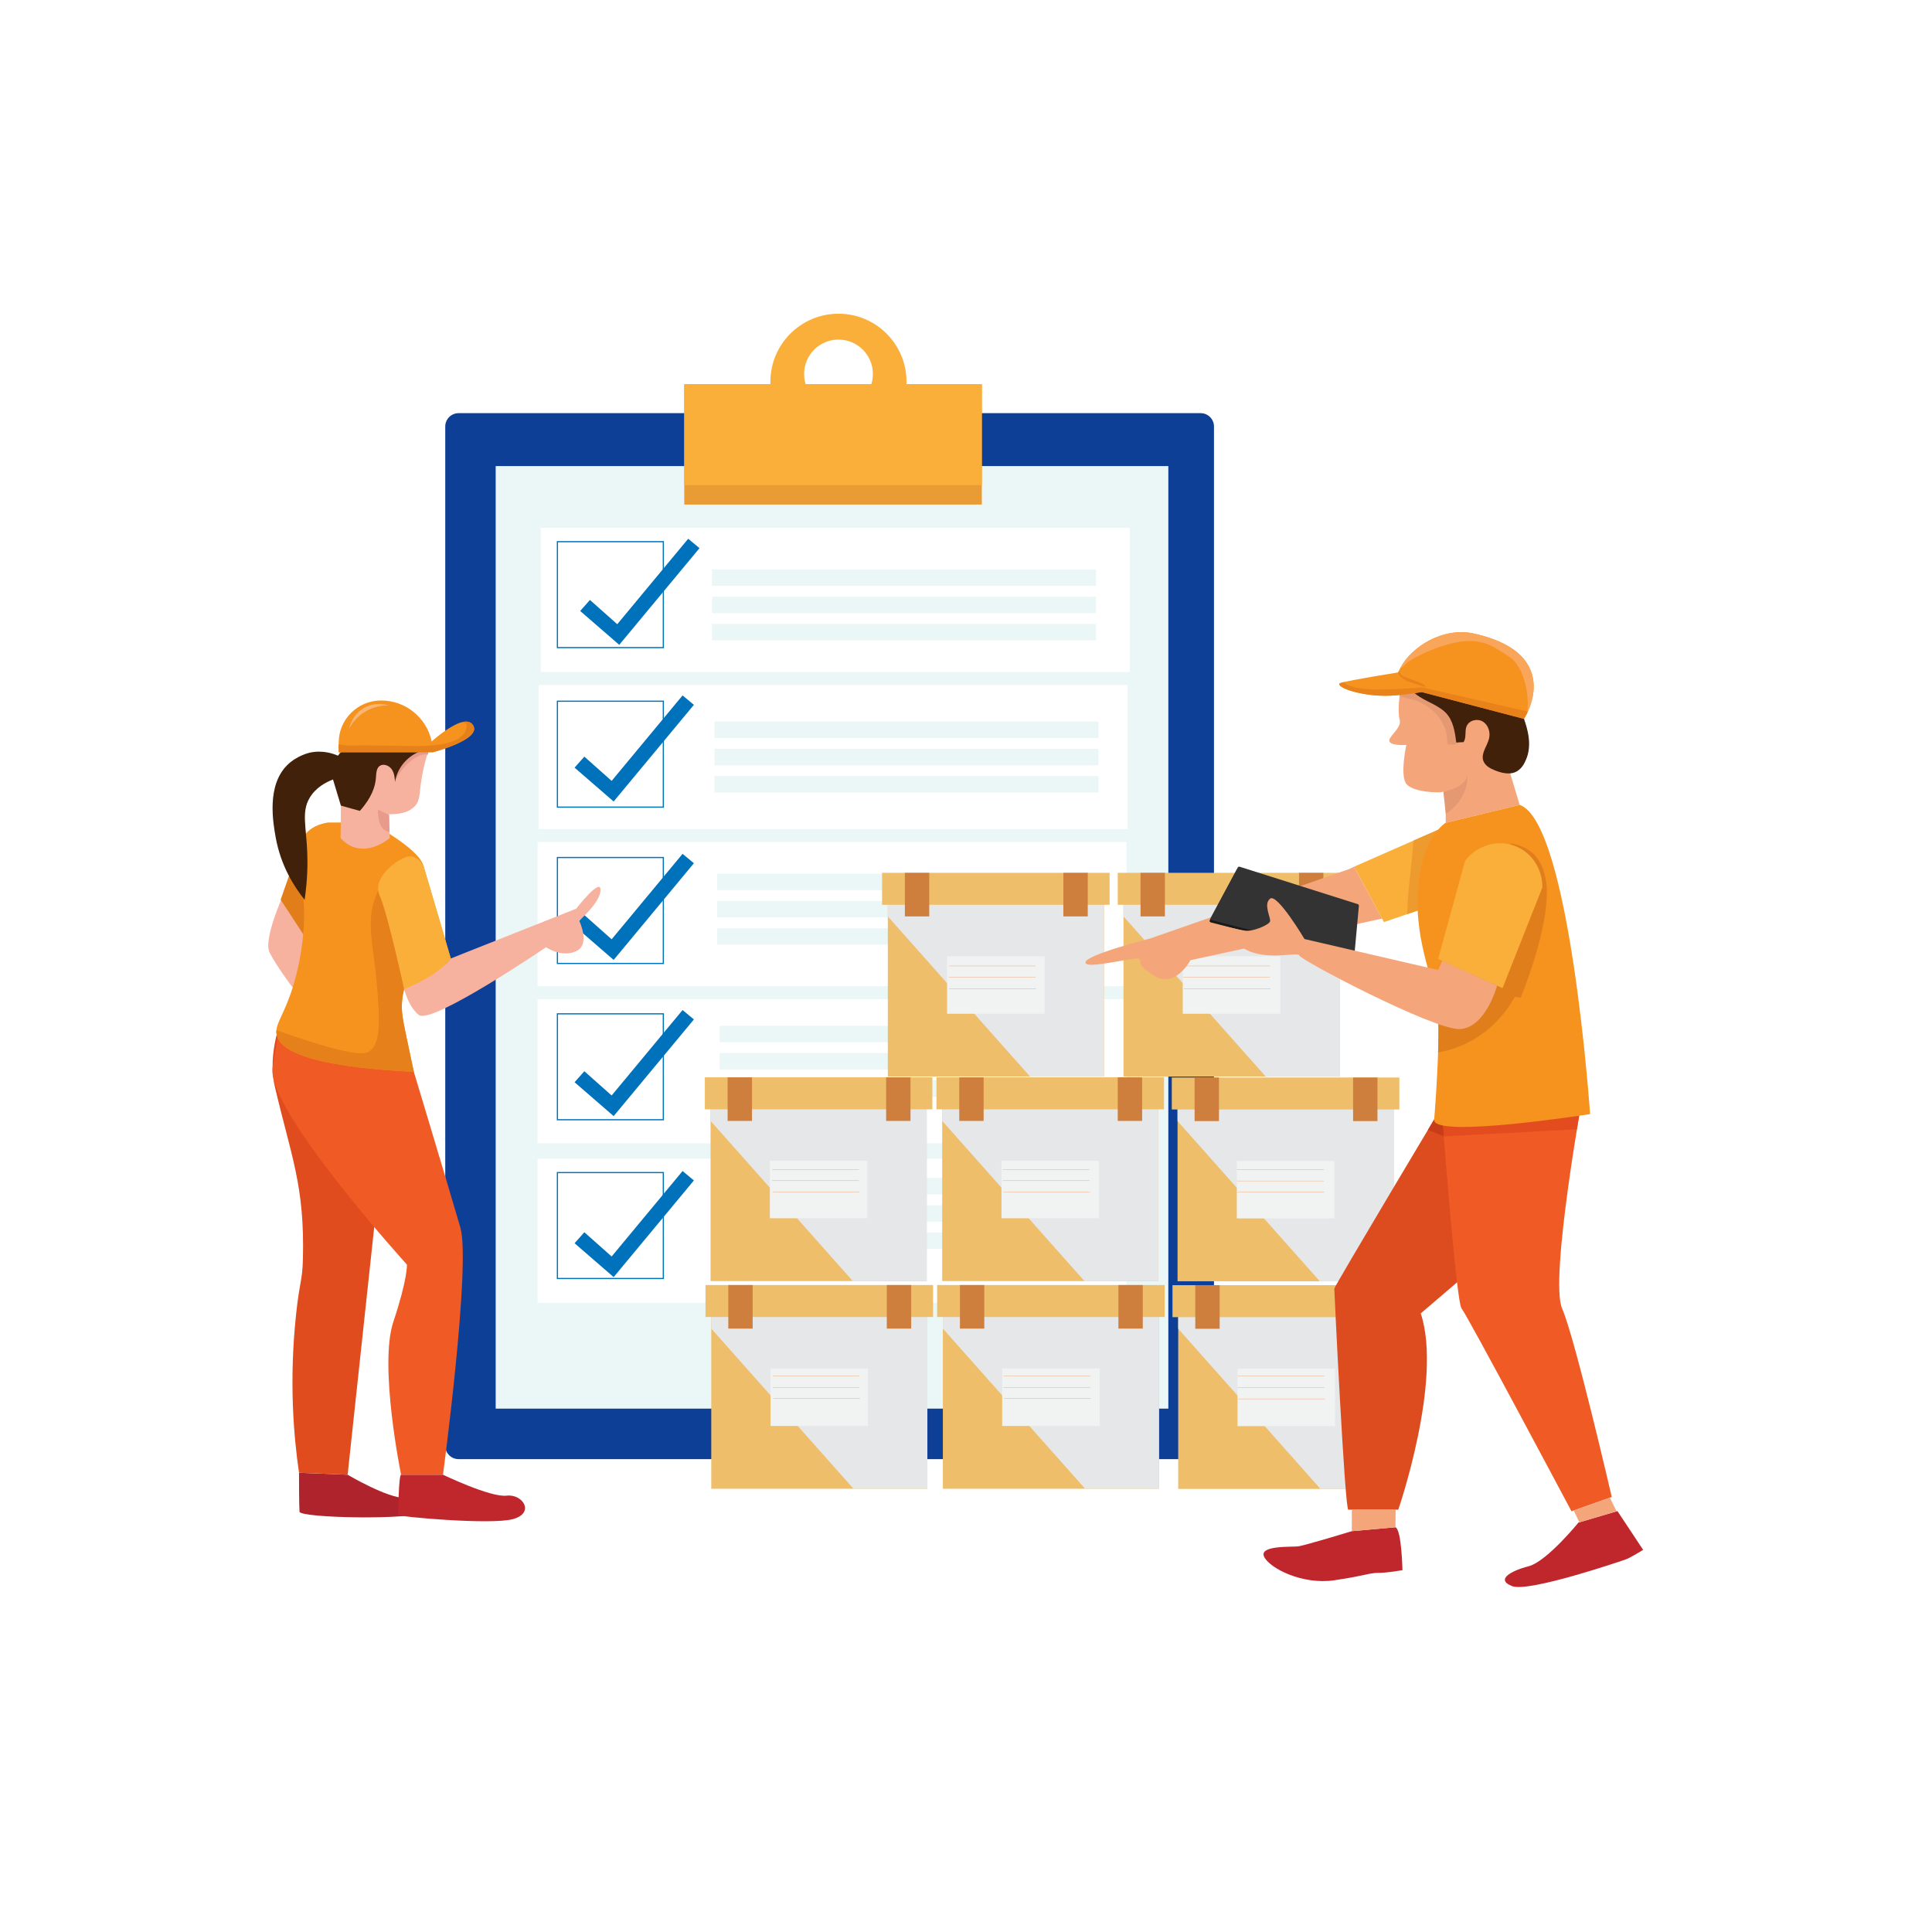 <svg xmlns="http://www.w3.org/2000/svg" xmlns:xlink="http://www.w3.org/1999/xlink" width="500" viewBox="0 0 375 375" height="500" preserveAspectRatio="xMidYMid meet"><defs><clipPath id="aad37037fc"><path d="M 149 60.879 L 176 60.879 L 176 88 L 149 88 Z M 149 60.879 " clip-rule="nonzero"></path></clipPath><clipPath id="44338acb11"><path d="M 292 293 L 318.93 293 L 318.93 309 L 292 309 Z M 292 293 " clip-rule="nonzero"></path></clipPath></defs><rect x="-37.5" width="450" fill="#ffffff" y="-37.5" height="450" fill-opacity="1"></rect><rect x="-37.5" width="450" fill="#ffffff" y="-37.5" height="450" fill-opacity="1"></rect><path fill="#0e3f96" d="M 233.051 283.215 L 89.004 283.215 C 87.574 283.215 86.422 282.059 86.422 280.633 L 86.422 82.781 C 86.422 81.355 87.574 80.195 89.004 80.195 L 233.051 80.195 C 234.477 80.195 235.633 81.355 235.633 82.781 L 235.633 280.633 C 235.633 282.059 234.477 283.215 233.051 283.215 Z M 233.051 283.215 " fill-opacity="1" fill-rule="nonzero"></path><path fill="#ebf7f6" d="M 96.211 90.465 L 226.773 90.465 L 226.773 273.414 L 96.211 273.414 Z M 96.211 90.465 " fill-opacity="1" fill-rule="nonzero"></path><path fill="#ea9c34" d="M 132.816 74.598 L 190.574 74.598 L 190.574 97.934 L 132.816 97.934 Z M 132.816 74.598 " fill-opacity="1" fill-rule="nonzero"></path><path fill="#faaf3b" d="M 132.816 74.598 L 190.574 74.598 L 190.574 94.152 L 132.816 94.152 Z M 132.816 74.598 " fill-opacity="1" fill-rule="nonzero"></path><g clip-path="url(#aad37037fc)"><path fill="#faaf3b" d="M 162.746 60.891 C 155.449 60.891 149.531 66.809 149.531 74.113 C 149.531 81.418 155.449 87.34 162.746 87.34 C 170.043 87.34 175.957 81.418 175.957 74.113 C 175.957 66.809 170.043 60.891 162.746 60.891 Z M 162.754 79.273 C 159.066 79.273 156.078 76.281 156.078 72.594 C 156.078 68.906 159.066 65.914 162.754 65.914 C 166.438 65.914 169.426 68.906 169.426 72.594 C 169.426 76.281 166.438 79.273 162.754 79.273 Z M 162.754 79.273 " fill-opacity="1" fill-rule="nonzero"></path></g><path fill="#ffffff" d="M 104.965 102.461 L 219.281 102.461 L 219.281 130.434 L 104.965 130.434 Z M 104.965 102.461 " fill-opacity="1" fill-rule="nonzero"></path><path fill="#ffffff" d="M 104.539 132.953 L 218.855 132.953 L 218.855 160.93 L 104.539 160.93 Z M 104.539 132.953 " fill-opacity="1" fill-rule="nonzero"></path><path fill="#ffffff" d="M 104.336 163.449 L 218.652 163.449 L 218.652 191.422 L 104.336 191.422 Z M 104.336 163.449 " fill-opacity="1" fill-rule="nonzero"></path><path fill="#ffffff" d="M 104.336 193.945 L 218.652 193.945 L 218.652 221.918 L 104.336 221.918 Z M 104.336 193.945 " fill-opacity="1" fill-rule="nonzero"></path><path fill="#ffffff" d="M 104.336 224.914 L 218.652 224.914 L 218.652 252.887 L 104.336 252.887 Z M 104.336 224.914 " fill-opacity="1" fill-rule="nonzero"></path><path stroke-linecap="butt" transform="matrix(0.057, 0, 0, 0.057, 37.537, 37.701)" fill="none" stroke-linejoin="miter" d="M 1239.583 1183.124 L 1600.244 1183.124 L 1600.244 1543.801 L 1239.583 1543.801 Z M 1239.583 1183.124 " stroke="#0071bb" stroke-width="4" stroke-opacity="1" stroke-miterlimit="10"></path><path stroke-linecap="butt" transform="matrix(0.057, 0, 0, 0.057, 37.537, 37.701)" fill="none" stroke-linejoin="miter" d="M 1239.583 1726.39 L 1600.244 1726.39 L 1600.244 2087.068 L 1239.583 2087.068 Z M 1239.583 1726.39 " stroke="#0071bb" stroke-width="4" stroke-opacity="1" stroke-miterlimit="10"></path><path stroke-linecap="butt" transform="matrix(0.057, 0, 0, 0.057, 37.537, 37.701)" fill="none" stroke-linejoin="miter" d="M 1239.583 2258.612 L 1600.244 2258.612 L 1600.244 2619.358 L 1239.583 2619.358 Z M 1239.583 2258.612 " stroke="#0071bb" stroke-width="4" stroke-opacity="1" stroke-miterlimit="10"></path><path stroke-linecap="butt" transform="matrix(0.057, 0, 0, 0.057, 37.537, 37.701)" fill="none" stroke-linejoin="miter" d="M 1239.583 2790.902 L 1600.244 2790.902 L 1600.244 3151.58 L 1239.583 3151.58 Z M 1239.583 2790.902 " stroke="#0071bb" stroke-width="4" stroke-opacity="1" stroke-miterlimit="10"></path><path stroke-linecap="butt" transform="matrix(0.057, 0, 0, 0.057, 37.537, 37.701)" fill="none" stroke-linejoin="miter" d="M 1239.583 3331.51 L 1600.244 3331.51 L 1600.244 3692.188 L 1239.583 3692.188 Z M 1239.583 3331.51 " stroke="#0071bb" stroke-width="4" stroke-opacity="1" stroke-miterlimit="10"></path><path fill="#0071bb" d="M 135.773 106.395 L 133.578 104.57 L 119.809 121.16 L 114.508 116.449 L 112.613 118.59 L 120.199 125.164 L 120.266 125.078 Z M 135.773 106.395 " fill-opacity="1" fill-rule="nonzero"></path><path fill="#0071bb" d="M 134.684 136.809 L 132.488 134.98 L 118.719 151.57 L 113.418 146.863 L 111.523 149 L 119.109 155.574 L 119.176 155.488 Z M 134.684 136.809 " fill-opacity="1" fill-rule="nonzero"></path><path fill="#0071bb" d="M 134.684 167.555 L 132.488 165.727 L 118.719 182.316 L 113.418 177.609 L 111.523 179.746 L 119.109 186.32 L 119.176 186.238 Z M 134.684 167.555 " fill-opacity="1" fill-rule="nonzero"></path><path fill="#0071bb" d="M 134.684 197.871 L 132.488 196.047 L 118.719 212.633 L 113.418 207.926 L 111.523 210.062 L 119.109 216.637 L 119.176 216.555 Z M 134.684 197.871 " fill-opacity="1" fill-rule="nonzero"></path><path fill="#0071bb" d="M 134.684 229.121 L 132.488 227.297 L 118.719 243.883 L 113.418 239.176 L 111.523 241.312 L 119.109 247.887 L 119.176 247.805 Z M 134.684 229.121 " fill-opacity="1" fill-rule="nonzero"></path><path fill="#ebf7f6" d="M 138.203 110.523 L 212.734 110.523 L 212.734 113.715 L 138.203 113.715 Z M 138.203 110.523 " fill-opacity="1" fill-rule="nonzero"></path><path fill="#ebf7f6" d="M 138.203 115.816 L 212.734 115.816 L 212.734 119.008 L 138.203 119.008 Z M 138.203 115.816 " fill-opacity="1" fill-rule="nonzero"></path><path fill="#ebf7f6" d="M 138.203 121.109 L 212.734 121.109 L 212.734 124.301 L 138.203 124.301 Z M 138.203 121.109 " fill-opacity="1" fill-rule="nonzero"></path><path fill="#ebf7f6" d="M 138.691 140.051 L 213.223 140.051 L 213.223 143.246 L 138.691 143.246 Z M 138.691 140.051 " fill-opacity="1" fill-rule="nonzero"></path><path fill="#ebf7f6" d="M 138.691 145.344 L 213.223 145.344 L 213.223 148.539 L 138.691 148.539 Z M 138.691 145.344 " fill-opacity="1" fill-rule="nonzero"></path><path fill="#ebf7f6" d="M 138.691 150.637 L 213.223 150.637 L 213.223 153.828 L 138.691 153.828 Z M 138.691 150.637 " fill-opacity="1" fill-rule="nonzero"></path><path fill="#ebf7f6" d="M 139.184 169.582 L 213.715 169.582 L 213.715 172.773 L 139.184 172.773 Z M 139.184 169.582 " fill-opacity="1" fill-rule="nonzero"></path><path fill="#ebf7f6" d="M 139.184 174.875 L 213.715 174.875 L 213.715 178.066 L 139.184 178.066 Z M 139.184 174.875 " fill-opacity="1" fill-rule="nonzero"></path><path fill="#ebf7f6" d="M 139.184 180.168 L 213.715 180.168 L 213.715 183.359 L 139.184 183.359 Z M 139.184 180.168 " fill-opacity="1" fill-rule="nonzero"></path><path fill="#ebf7f6" d="M 139.672 199.109 L 214.203 199.109 L 214.203 202.301 L 139.672 202.301 Z M 139.672 199.109 " fill-opacity="1" fill-rule="nonzero"></path><path fill="#ebf7f6" d="M 139.672 204.402 L 214.203 204.402 L 214.203 207.594 L 139.672 207.594 Z M 139.672 204.402 " fill-opacity="1" fill-rule="nonzero"></path><path fill="#ebf7f6" d="M 139.672 209.695 L 214.203 209.695 L 214.203 212.887 L 139.672 212.887 Z M 139.672 209.695 " fill-opacity="1" fill-rule="nonzero"></path><path fill="#ebf7f6" d="M 140.16 228.637 L 214.691 228.637 L 214.691 231.832 L 140.16 231.832 Z M 140.16 228.637 " fill-opacity="1" fill-rule="nonzero"></path><path fill="#ebf7f6" d="M 140.16 233.93 L 214.691 233.93 L 214.691 237.125 L 140.16 237.125 Z M 140.16 233.93 " fill-opacity="1" fill-rule="nonzero"></path><path fill="#ebf7f6" d="M 140.16 239.223 L 214.691 239.223 L 214.691 242.414 L 140.16 242.414 Z M 140.16 239.223 " fill-opacity="1" fill-rule="nonzero"></path><path fill="#eebe6a" d="M 182.879 214.02 L 224.828 214.02 L 224.828 248.656 L 182.879 248.656 Z M 182.879 214.02 " fill-opacity="1" fill-rule="nonzero"></path><path fill="#eebe6a" d="M 181.766 209.109 L 225.93 209.109 L 225.93 215.316 L 181.766 215.316 Z M 181.766 209.109 " fill-opacity="1" fill-rule="nonzero"></path><path fill="#e6e7e8" d="M 182.879 217.57 L 210.488 248.656 L 224.828 248.656 L 224.828 215.316 L 182.879 215.316 Z M 182.879 217.57 " fill-opacity="1" fill-rule="nonzero"></path><path fill="#cf7f3d" d="M 186.191 209.109 L 190.922 209.109 L 190.922 217.57 L 186.191 217.57 Z M 186.191 209.109 " fill-opacity="1" fill-rule="nonzero"></path><path fill="#cf7f3d" d="M 216.953 209.109 L 221.688 209.109 L 221.688 217.57 L 216.953 217.57 Z M 216.953 209.109 " fill-opacity="1" fill-rule="nonzero"></path><path fill="#f1f2f2" d="M 194.387 225.309 L 213.32 225.309 L 213.32 236.465 L 194.387 236.465 Z M 194.387 225.309 " fill-opacity="1" fill-rule="nonzero"></path><path stroke-linecap="butt" transform="matrix(0.057, 0, 0, 0.057, 37.537, 37.701)" fill="none" stroke-linejoin="miter" d="M 2756.131 3320.805 L 3051.689 3320.805 " stroke="#ed7425" stroke-width="0.75" stroke-opacity="1" stroke-miterlimit="10"></path><path stroke-linecap="butt" transform="matrix(0.057, 0, 0, 0.057, 37.537, 37.701)" fill="none" stroke-linejoin="miter" d="M 2756.131 3359.327 L 3051.689 3359.327 " stroke="#ed7425" stroke-width="0.75" stroke-opacity="1" stroke-miterlimit="10"></path><path stroke-linecap="butt" transform="matrix(0.057, 0, 0, 0.057, 37.537, 37.701)" fill="none" stroke-linejoin="miter" d="M 2757.769 3397.85 L 3053.327 3397.85 " stroke="#ed7425" stroke-width="0.75" stroke-opacity="1" stroke-miterlimit="10"></path><path fill="#eebe6a" d="M 137.922 214.02 L 179.871 214.02 L 179.871 248.656 L 137.922 248.656 Z M 137.922 214.02 " fill-opacity="1" fill-rule="nonzero"></path><path fill="#eebe6a" d="M 136.809 209.109 L 180.973 209.109 L 180.973 215.316 L 136.809 215.316 Z M 136.809 209.109 " fill-opacity="1" fill-rule="nonzero"></path><path fill="#e6e7e8" d="M 137.922 217.57 L 165.531 248.656 L 179.871 248.656 L 179.871 215.316 L 137.922 215.316 Z M 137.922 217.57 " fill-opacity="1" fill-rule="nonzero"></path><path fill="#cf7f3d" d="M 141.23 209.109 L 145.961 209.109 L 145.961 217.57 L 141.23 217.57 Z M 141.23 209.109 " fill-opacity="1" fill-rule="nonzero"></path><path fill="#cf7f3d" d="M 171.996 209.109 L 176.727 209.109 L 176.727 217.57 L 171.996 217.57 Z M 171.996 209.109 " fill-opacity="1" fill-rule="nonzero"></path><path fill="#f1f2f2" d="M 149.43 225.309 L 168.363 225.309 L 168.363 236.465 L 149.43 236.465 Z M 149.43 225.309 " fill-opacity="1" fill-rule="nonzero"></path><path stroke-linecap="butt" transform="matrix(0.057, 0, 0, 0.057, 37.537, 37.701)" fill="none" stroke-linejoin="miter" d="M 1970.663 3320.805 L 2266.22 3320.805 " stroke="#ed7425" stroke-width="0.75" stroke-opacity="1" stroke-miterlimit="10"></path><path stroke-linecap="butt" transform="matrix(0.057, 0, 0, 0.057, 37.537, 37.701)" fill="none" stroke-linejoin="miter" d="M 1970.663 3359.327 L 2266.22 3359.327 " stroke="#ed7425" stroke-width="0.75" stroke-opacity="1" stroke-miterlimit="10"></path><path stroke-linecap="butt" transform="matrix(0.057, 0, 0, 0.057, 37.537, 37.701)" fill="none" stroke-linejoin="miter" d="M 1972.369 3397.85 L 2267.926 3397.85 " stroke="#ed7425" stroke-width="0.75" stroke-opacity="1" stroke-miterlimit="10"></path><path fill="#eebe6a" d="M 228.562 214.051 L 270.508 214.051 L 270.508 248.691 L 228.562 248.691 Z M 228.562 214.051 " fill-opacity="1" fill-rule="nonzero"></path><path fill="#eebe6a" d="M 227.445 209.145 L 271.613 209.145 L 271.613 215.348 L 227.445 215.348 Z M 227.445 209.145 " fill-opacity="1" fill-rule="nonzero"></path><path fill="#e6e7e8" d="M 228.562 217.602 L 256.172 248.691 L 270.508 248.691 L 270.508 215.348 L 228.562 215.348 Z M 228.562 217.602 " fill-opacity="1" fill-rule="nonzero"></path><path fill="#cf7f3d" d="M 231.871 209.145 L 236.602 209.145 L 236.602 217.602 L 231.871 217.602 Z M 231.871 209.145 " fill-opacity="1" fill-rule="nonzero"></path><path fill="#cf7f3d" d="M 262.633 209.145 L 267.367 209.145 L 267.367 217.602 L 262.633 217.602 Z M 262.633 209.145 " fill-opacity="1" fill-rule="nonzero"></path><path fill="#f1f2f2" d="M 240.066 225.34 L 259.004 225.34 L 259.004 236.496 L 240.066 236.496 Z M 240.066 225.34 " fill-opacity="1" fill-rule="nonzero"></path><path stroke-linecap="butt" transform="matrix(0.057, 0, 0, 0.057, 37.537, 37.701)" fill="none" stroke-linejoin="miter" d="M 3554.157 3321.351 L 3849.714 3321.351 " stroke="#ed7425" stroke-width="0.75" stroke-opacity="1" stroke-miterlimit="10"></path><path stroke-linecap="butt" transform="matrix(0.057, 0, 0, 0.057, 37.537, 37.701)" fill="none" stroke-linejoin="miter" d="M 3554.157 3359.873 L 3849.714 3359.873 " stroke="#ed7425" stroke-width="0.75" stroke-opacity="1" stroke-miterlimit="10"></path><path stroke-linecap="butt" transform="matrix(0.057, 0, 0, 0.057, 37.537, 37.701)" fill="none" stroke-linejoin="miter" d="M 3555.863 3398.395 L 3851.42 3398.395 " stroke="#ed7425" stroke-width="0.75" stroke-opacity="1" stroke-miterlimit="10"></path><path fill="#eebe6a" d="M 183.012 254.332 L 224.961 254.332 L 224.961 288.969 L 183.012 288.969 Z M 183.012 254.332 " fill-opacity="1" fill-rule="nonzero"></path><path fill="#eebe6a" d="M 181.895 249.422 L 226.062 249.422 L 226.062 255.625 L 181.895 255.625 Z M 181.895 249.422 " fill-opacity="1" fill-rule="nonzero"></path><path fill="#e6e7e8" d="M 183.012 257.879 L 210.621 288.969 L 224.961 288.969 L 224.961 255.625 L 183.012 255.625 Z M 183.012 257.879 " fill-opacity="1" fill-rule="nonzero"></path><path fill="#cf7f3d" d="M 186.32 249.422 L 191.051 249.422 L 191.051 257.879 L 186.32 257.879 Z M 186.32 249.422 " fill-opacity="1" fill-rule="nonzero"></path><path fill="#cf7f3d" d="M 217.086 249.422 L 221.816 249.422 L 221.816 257.879 L 217.086 257.879 Z M 217.086 249.422 " fill-opacity="1" fill-rule="nonzero"></path><path fill="#f1f2f2" d="M 194.52 265.617 L 213.453 265.617 L 213.453 276.777 L 194.52 276.777 Z M 194.52 265.617 " fill-opacity="1" fill-rule="nonzero"></path><path stroke-linecap="butt" transform="matrix(0.057, 0, 0, 0.057, 37.537, 37.701)" fill="none" stroke-linejoin="miter" d="M 2758.383 4024.366 L 3053.941 4024.366 " stroke="#ed7425" stroke-width="0.75" stroke-opacity="1" stroke-miterlimit="10"></path><path stroke-linecap="butt" transform="matrix(0.057, 0, 0, 0.057, 37.537, 37.701)" fill="none" stroke-linejoin="miter" d="M 2758.383 4062.888 L 3053.941 4062.888 " stroke="#ed7425" stroke-width="0.75" stroke-opacity="1" stroke-miterlimit="10"></path><path stroke-linecap="butt" transform="matrix(0.057, 0, 0, 0.057, 37.537, 37.701)" fill="none" stroke-linejoin="miter" d="M 2760.089 4101.41 L 3055.647 4101.41 " stroke="#ed7425" stroke-width="0.75" stroke-opacity="1" stroke-miterlimit="10"></path><path fill="#eebe6a" d="M 138.055 254.332 L 180.004 254.332 L 180.004 288.969 L 138.055 288.969 Z M 138.055 254.332 " fill-opacity="1" fill-rule="nonzero"></path><path fill="#eebe6a" d="M 136.938 249.422 L 181.105 249.422 L 181.105 255.625 L 136.938 255.625 Z M 136.938 249.422 " fill-opacity="1" fill-rule="nonzero"></path><path fill="#e6e7e8" d="M 138.055 257.879 L 165.664 288.969 L 180 288.969 L 180 255.625 L 138.055 255.625 Z M 138.055 257.879 " fill-opacity="1" fill-rule="nonzero"></path><path fill="#cf7f3d" d="M 141.363 249.422 L 146.094 249.422 L 146.094 257.879 L 141.363 257.879 Z M 141.363 249.422 " fill-opacity="1" fill-rule="nonzero"></path><path fill="#cf7f3d" d="M 172.125 249.422 L 176.859 249.422 L 176.859 257.879 L 172.125 257.879 Z M 172.125 249.422 " fill-opacity="1" fill-rule="nonzero"></path><path fill="#f1f2f2" d="M 149.562 265.617 L 168.496 265.617 L 168.496 276.777 L 149.562 276.777 Z M 149.562 265.617 " fill-opacity="1" fill-rule="nonzero"></path><path stroke-linecap="butt" transform="matrix(0.057, 0, 0, 0.057, 37.537, 37.701)" fill="none" stroke-linejoin="miter" d="M 1972.983 4024.366 L 2268.54 4024.366 " stroke="#ed7425" stroke-width="0.75" stroke-opacity="1" stroke-miterlimit="10"></path><path stroke-linecap="butt" transform="matrix(0.057, 0, 0, 0.057, 37.537, 37.701)" fill="none" stroke-linejoin="miter" d="M 1972.983 4062.888 L 2268.54 4062.888 " stroke="#ed7425" stroke-width="0.75" stroke-opacity="1" stroke-miterlimit="10"></path><path stroke-linecap="butt" transform="matrix(0.057, 0, 0, 0.057, 37.537, 37.701)" fill="none" stroke-linejoin="miter" d="M 1974.689 4101.41 L 2270.246 4101.41 " stroke="#ed7425" stroke-width="0.75" stroke-opacity="1" stroke-miterlimit="10"></path><path fill="#eebe6a" d="M 228.691 254.363 L 270.641 254.363 L 270.641 289 L 228.691 289 Z M 228.691 254.363 " fill-opacity="1" fill-rule="nonzero"></path><path fill="#eebe6a" d="M 227.578 249.453 L 271.742 249.453 L 271.742 255.66 L 227.578 255.66 Z M 227.578 249.453 " fill-opacity="1" fill-rule="nonzero"></path><path fill="#e6e7e8" d="M 228.691 257.914 L 256.305 289 L 270.641 289 L 270.641 255.66 L 228.691 255.66 Z M 228.691 257.914 " fill-opacity="1" fill-rule="nonzero"></path><path fill="#cf7f3d" d="M 232.004 249.453 L 236.734 249.453 L 236.734 257.914 L 232.004 257.914 Z M 232.004 249.453 " fill-opacity="1" fill-rule="nonzero"></path><path fill="#cf7f3d" d="M 262.766 249.453 L 267.5 249.453 L 267.5 257.914 L 262.766 257.914 Z M 262.766 249.453 " fill-opacity="1" fill-rule="nonzero"></path><path fill="#f1f2f2" d="M 240.199 265.652 L 259.133 265.652 L 259.133 276.809 L 240.199 276.809 Z M 240.199 265.652 " fill-opacity="1" fill-rule="nonzero"></path><path stroke-linecap="butt" transform="matrix(0.057, 0, 0, 0.057, 37.537, 37.701)" fill="none" stroke-linejoin="miter" d="M 3556.477 4024.979 L 3852.034 4024.979 " stroke="#ed7425" stroke-width="0.75" stroke-opacity="1" stroke-miterlimit="10"></path><path stroke-linecap="butt" transform="matrix(0.057, 0, 0, 0.057, 37.537, 37.701)" fill="none" stroke-linejoin="miter" d="M 3556.477 4063.434 L 3852.034 4063.434 " stroke="#ed7425" stroke-width="0.75" stroke-opacity="1" stroke-miterlimit="10"></path><path stroke-linecap="butt" transform="matrix(0.057, 0, 0, 0.057, 37.537, 37.701)" fill="none" stroke-linejoin="miter" d="M 3558.115 4101.956 L 3853.672 4101.956 " stroke="#ed7425" stroke-width="0.75" stroke-opacity="1" stroke-miterlimit="10"></path><path fill="#eebe6a" d="M 172.324 174.324 L 214.273 174.324 L 214.273 208.961 L 172.324 208.961 Z M 172.324 174.324 " fill-opacity="1" fill-rule="nonzero"></path><path fill="#eebe6a" d="M 171.211 169.414 L 215.375 169.414 L 215.375 175.621 L 171.211 175.621 Z M 171.211 169.414 " fill-opacity="1" fill-rule="nonzero"></path><path fill="#e6e7e8" d="M 172.324 177.875 L 199.934 208.961 L 214.273 208.961 L 214.273 175.621 L 172.324 175.621 Z M 172.324 177.875 " fill-opacity="1" fill-rule="nonzero"></path><path fill="#cf7f3d" d="M 175.637 169.414 L 180.367 169.414 L 180.367 177.875 L 175.637 177.875 Z M 175.637 169.414 " fill-opacity="1" fill-rule="nonzero"></path><path fill="#cf7f3d" d="M 206.398 169.414 L 211.133 169.414 L 211.133 177.875 L 206.398 177.875 Z M 206.398 169.414 " fill-opacity="1" fill-rule="nonzero"></path><path fill="#f1f2f2" d="M 183.832 185.613 L 202.766 185.613 L 202.766 196.77 L 183.832 196.77 Z M 183.832 185.613 " fill-opacity="1" fill-rule="nonzero"></path><path stroke-linecap="butt" transform="matrix(0.057, 0, 0, 0.057, 37.537, 37.701)" fill="none" stroke-linejoin="miter" d="M 2571.741 2627.949 L 2867.298 2627.949 " stroke="#ed7425" stroke-width="0.75" stroke-opacity="1" stroke-miterlimit="10"></path><path stroke-linecap="butt" transform="matrix(0.057, 0, 0, 0.057, 37.537, 37.701)" fill="none" stroke-linejoin="miter" d="M 2571.741 2666.403 L 2867.298 2666.403 " stroke="#ed7425" stroke-width="0.75" stroke-opacity="1" stroke-miterlimit="10"></path><path stroke-linecap="butt" transform="matrix(0.057, 0, 0, 0.057, 37.537, 37.701)" fill="none" stroke-linejoin="miter" d="M 2573.379 2704.925 L 2868.936 2704.925 " stroke="#ed7425" stroke-width="0.75" stroke-opacity="1" stroke-miterlimit="10"></path><path fill="#eebe6a" d="M 218.066 174.324 L 260.016 174.324 L 260.016 208.961 L 218.066 208.961 Z M 218.066 174.324 " fill-opacity="1" fill-rule="nonzero"></path><path fill="#eebe6a" d="M 216.953 169.414 L 261.117 169.414 L 261.117 175.621 L 216.953 175.621 Z M 216.953 169.414 " fill-opacity="1" fill-rule="nonzero"></path><path fill="#e6e7e8" d="M 218.066 177.875 L 245.68 208.961 L 260.016 208.961 L 260.016 175.621 L 218.066 175.621 Z M 218.066 177.875 " fill-opacity="1" fill-rule="nonzero"></path><path fill="#cf7f3d" d="M 221.379 169.414 L 226.109 169.414 L 226.109 177.875 L 221.379 177.875 Z M 221.379 169.414 " fill-opacity="1" fill-rule="nonzero"></path><path fill="#cf7f3d" d="M 252.141 169.414 L 256.875 169.414 L 256.875 177.875 L 252.141 177.875 Z M 252.141 169.414 " fill-opacity="1" fill-rule="nonzero"></path><path fill="#f1f2f2" d="M 229.574 185.613 L 248.508 185.613 L 248.508 196.77 L 229.574 196.77 Z M 229.574 185.613 " fill-opacity="1" fill-rule="nonzero"></path><path stroke-linecap="butt" transform="matrix(0.057, 0, 0, 0.057, 37.537, 37.701)" fill="none" stroke-linejoin="miter" d="M 3370.858 2627.949 L 3666.415 2627.949 " stroke="#ed7425" stroke-width="0.75" stroke-opacity="1" stroke-miterlimit="10"></path><path stroke-linecap="butt" transform="matrix(0.057, 0, 0, 0.057, 37.537, 37.701)" fill="none" stroke-linejoin="miter" d="M 3370.858 2666.403 L 3666.415 2666.403 " stroke="#ed7425" stroke-width="0.75" stroke-opacity="1" stroke-miterlimit="10"></path><path stroke-linecap="butt" transform="matrix(0.057, 0, 0, 0.057, 37.537, 37.701)" fill="none" stroke-linejoin="miter" d="M 3372.496 2704.925 L 3668.053 2704.925 " stroke="#ed7425" stroke-width="0.75" stroke-opacity="1" stroke-miterlimit="10"></path><path fill="#c0272d" d="M 251.953 300.148 C 250.668 300.301 244.242 299.922 245.379 302.191 C 246.512 304.461 252.863 307.641 258.984 306.73 C 265.109 305.824 265.75 305.293 267.547 305.293 C 269.34 305.293 272.215 304.766 272.215 304.766 C 272.215 304.766 272.062 296.895 270.852 296.441 L 262.387 297.199 C 262.387 297.195 253.238 299.996 251.953 300.148 Z M 251.953 300.148 " fill-opacity="1" fill-rule="nonzero"></path><g clip-path="url(#44338acb11)"><path fill="#c0272d" d="M 306.383 295.527 C 306.383 295.527 300.223 303.098 296.707 304.008 C 293.191 304.914 290.242 306.633 293.531 307.875 C 296.82 309.113 315.02 302.879 315.645 302.648 C 316.477 302.344 318.934 300.828 318.934 300.828 L 313.945 293.301 Z M 306.383 295.527 " fill-opacity="1" fill-rule="nonzero"></path></g><path fill="#dd4c1f" d="M 280.672 213.426 C 280.672 213.426 258.984 249.68 258.984 250.133 C 258.984 250.586 261.027 293.035 261.707 293.035 C 262.387 293.035 271.402 293.035 271.402 293.035 C 271.402 293.035 280.078 267.898 275.766 254.93 L 286.426 245.82 Z M 280.672 213.426 " fill-opacity="1" fill-rule="nonzero"></path><path fill="#f05a24" d="M 279.699 213.477 C 279.699 213.477 282.57 252.629 283.703 253.992 C 284.84 255.355 305.023 293.336 305.023 293.336 L 312.84 290.566 C 312.84 290.566 305.703 259.668 303.207 253.992 C 300.715 248.316 307.293 212.059 307.293 212.059 Z M 279.699 213.477 " fill-opacity="1" fill-rule="nonzero"></path><path fill="#e24c1e" d="M 280.781 220.539 L 306.078 219.191 L 306.512 216.562 L 280.109 217.797 L 280.238 220.539 Z M 280.781 220.539 " fill-opacity="1" fill-rule="nonzero"></path><path fill="#c63d18" d="M 277.152 219.32 L 280.238 220.539 L 280.078 218.465 L 280.109 217.797 L 278.367 217.281 Z M 277.152 219.32 " fill-opacity="1" fill-rule="nonzero"></path><path fill="#f4a67a" d="M 271.684 134.824 C 271.684 134.824 271.23 138.152 271.684 139.742 C 272.137 141.328 269.191 143.145 269.719 143.977 C 270.246 144.812 272.969 144.582 272.969 144.582 C 272.969 144.582 271.684 150.484 272.969 152.152 C 274.254 153.816 279.547 153.965 280.152 153.664 C 280.758 153.359 280.605 159.715 280.605 159.715 C 282.605 159.23 284.609 158.746 286.613 158.262 C 287.938 157.938 289.266 157.617 290.594 157.297 C 292.051 156.941 293.508 156.59 294.969 156.234 L 293.152 150.184 C 293.152 150.184 295.648 145.566 295.801 141.938 C 295.949 138.305 294.137 133.766 294.137 133.766 C 289.152 132.523 273.688 128.93 271.762 133.023 C 271.551 133.477 271.484 134.059 271.684 134.824 Z M 271.684 134.824 " fill-opacity="1" fill-rule="nonzero"></path><path fill="#e59973" d="M 277.684 137.582 C 279.371 138.914 280.617 140.871 280.836 143.012 C 280.875 143.379 280.883 143.75 280.891 144.121 C 280.891 144.219 280.898 144.328 280.965 144.398 C 281.02 144.449 281.098 144.469 281.172 144.484 C 281.996 144.637 282.984 144.504 283.438 143.801 C 283.582 143.578 283.656 143.316 283.738 143.066 C 283.992 142.254 284.324 141.453 284.852 140.785 C 285.383 140.121 286.133 139.598 286.973 139.484 C 286.887 138.949 286.324 138.645 285.828 138.426 C 284.07 137.641 282.305 136.871 280.531 136.117 C 278.312 135.172 276.004 134.223 273.562 134.109 C 273.129 134.09 270.836 134.051 271.695 134.953 C 272.242 135.523 273.734 135.586 274.461 135.84 C 275.617 136.25 276.719 136.82 277.684 137.582 Z M 277.684 137.582 " fill-opacity="1" fill-rule="nonzero"></path><path fill="#42210b" d="M 278.445 136.812 C 279.219 137.258 280.004 137.711 280.625 138.352 C 282.07 139.84 282.402 142.055 282.66 144.117 C 283.129 144.094 283.598 144.07 284.066 144.047 C 284.688 143.168 284.25 141.906 284.676 140.918 C 285.16 139.785 286.77 139.414 287.82 140.059 C 288.871 140.699 289.309 142.098 289.035 143.301 C 288.691 144.789 287.418 146.191 287.902 147.641 C 288.23 148.625 289.258 149.176 290.227 149.555 C 291.578 150.082 293.176 150.445 294.43 149.711 C 295.398 149.141 295.836 148.25 296.152 147.551 C 297.512 144.555 296.395 141.258 295.809 139.535 C 295.375 138.258 295.141 137.562 294.59 136.754 C 293.934 135.789 292.109 133.602 285.148 132.445 C 280.453 131.664 273.891 131.43 273.66 132.777 C 273.348 134.594 277.277 136.145 278.445 136.812 Z M 278.445 136.812 " fill-opacity="1" fill-rule="nonzero"></path><path fill="#f6921e" d="M 296.543 138.145 L 296.492 138.258 C 296.266 138.734 296.035 139.164 295.809 139.535 L 275.938 134.32 L 273.293 133.625 L 270.891 132.996 C 270.891 132.199 271.062 131.379 271.379 130.57 C 271.387 130.547 271.395 130.531 271.402 130.512 L 271.406 130.512 C 271.453 130.391 271.504 130.27 271.559 130.152 C 271.633 129.992 271.707 129.832 271.793 129.676 C 274.055 125.383 280.223 121.676 286.051 122.965 C 299.473 125.938 298.512 133.828 296.543 138.145 Z M 296.543 138.145 " fill-opacity="1" fill-rule="nonzero"></path><path fill="#f6921e" d="M 276.914 134.102 C 276.676 134.172 276.344 134.246 275.941 134.32 C 274.465 134.602 272.117 134.879 270.609 134.992 C 265.133 135.402 259.871 133.656 259.945 132.777 C 259.953 132.676 260.035 132.586 260.801 132.395 C 261.617 132.199 263.203 131.895 266.301 131.359 C 268.398 131 270.152 130.711 271.402 130.512 L 271.406 130.512 C 272.441 131.492 274.598 132.453 276.047 133.43 C 276.383 133.652 276.676 133.875 276.914 134.102 Z M 276.914 134.102 " fill-opacity="1" fill-rule="nonzero"></path><path fill="#faaf3b" d="M 280.984 160.246 L 278.602 175.57 L 277.391 175.984 L 273.121 177.438 L 268.621 178.973 L 262.84 168.215 L 274.41 163.133 Z M 280.984 160.246 " fill-opacity="1" fill-rule="nonzero"></path><path fill="#f4a67a" d="M 261.934 168.66 L 223.266 182.152 C 223.266 182.152 210.68 185.344 210.68 186.812 C 210.68 188.281 220.43 185.621 221.109 186.098 C 221.793 186.578 220.203 187.094 224.172 189.477 C 228.141 191.863 231.07 186.375 231.07 186.375 L 268.262 178.297 L 262.84 168.215 Z M 261.934 168.66 " fill-opacity="1" fill-rule="nonzero"></path><path fill="#ed9a2e" d="M 280.984 160.246 C 280.809 160.93 280.336 161.531 279.938 162.129 C 278.523 164.262 277.891 166.824 277.629 169.367 C 277.402 171.562 277.441 173.777 277.391 175.984 L 273.121 177.441 C 273.219 173.234 273.879 169.156 274.195 164.949 C 274.25 164.211 274.27 163.641 274.41 163.133 Z M 280.984 160.246 " fill-opacity="1" fill-rule="nonzero"></path><path fill="#f6921e" d="M 308.637 216.246 C 308.637 216.246 277.809 221.09 278.367 217.281 C 278.418 216.945 278.938 210.355 279.133 204.273 C 279.219 201.652 279.242 199.121 279.145 197.23 C 279.145 197.199 279.145 197.172 279.141 197.145 C 278.801 190.902 274.539 183.473 275.219 172.922 C 275.898 162.363 280.605 159.715 280.605 159.715 L 294.969 156.234 C 304.758 159.602 308.637 216.246 308.637 216.246 Z M 308.637 216.246 " fill-opacity="1" fill-rule="nonzero"></path><path fill="#e07e1b" d="M 295.168 193.637 C 294.789 193.594 294.406 193.547 294.027 193.504 C 292.871 195.555 290.129 199.734 284.914 202.363 C 282.77 203.445 280.75 203.988 279.133 204.273 C 279.219 201.652 279.242 199.125 279.145 197.23 C 285.484 195.25 291.242 190.77 293.559 184.555 C 294.32 182.512 294.695 180.344 295.34 178.254 C 295.891 176.457 296.645 174.695 296.875 172.828 C 297.332 169.184 295.641 166.148 293.113 163.711 C 294.055 163.824 295.863 164.172 297.418 165.539 C 299.254 167.145 299.723 169.27 299.98 170.426 C 300.926 174.719 299.301 183.32 295.168 193.637 Z M 295.168 193.637 " fill-opacity="1" fill-rule="nonzero"></path><path fill="#faaf3b" d="M 284.383 167.055 C 282.637 173.414 280.887 179.77 279.141 186.129 C 283.309 188.02 287.473 189.91 291.641 191.797 C 294.215 185.293 296.789 178.785 299.363 172.277 C 299.43 168.809 297.438 165.652 294.363 164.332 C 290.922 162.852 286.773 163.949 284.383 167.055 Z M 284.383 167.055 " fill-opacity="1" fill-rule="nonzero"></path><path fill="#1a1a1a" d="M 240.066 168.824 L 234.82 178.594 C 234.723 178.77 234.82 178.988 235.016 179.039 L 262.316 186.09 C 262.504 186.137 262.684 186.008 262.703 185.82 L 263.582 176.266 C 263.598 176.121 263.508 175.984 263.371 175.941 L 240.434 168.676 C 240.293 168.629 240.137 168.691 240.066 168.824 Z M 240.066 168.824 " fill-opacity="1" fill-rule="nonzero"></path><path fill="#333333" d="M 240.246 168.379 L 235 178.148 C 234.902 178.324 235 178.543 235.195 178.594 L 262.496 185.645 C 262.68 185.691 262.863 185.562 262.883 185.371 L 263.762 175.82 C 263.777 175.676 263.688 175.539 263.547 175.496 L 240.613 168.23 C 240.473 168.184 240.316 168.246 240.246 168.379 Z M 240.246 168.379 " fill-opacity="1" fill-rule="nonzero"></path><path fill="#f4a67a" d="M 279.949 186.496 L 279.141 188.281 L 253.203 182.266 C 253.203 182.266 247.871 173.297 246.512 174.434 C 245.152 175.566 246.738 178.18 246.512 178.859 C 246.285 179.539 243.238 180.832 241.777 180.648 C 240.219 180.449 236.598 179.527 236.598 179.527 C 236.598 179.527 237.211 181.469 241.41 184.078 C 245.605 186.691 252.18 184.648 252.18 185.441 C 252.18 186.234 278.148 199.855 283.25 199.742 C 288.352 199.629 290.582 191.316 290.582 191.316 Z M 279.949 186.496 " fill-opacity="1" fill-rule="nonzero"></path><path fill="#f4a67a" d="M 262.387 293.035 L 262.387 297.195 L 270.855 296.441 L 270.891 293.035 Z M 262.387 293.035 " fill-opacity="1" fill-rule="nonzero"></path><path fill="#f4a67a" d="M 305.445 293.188 L 306.562 295.477 L 313.777 293.34 L 312.48 290.695 Z M 305.445 293.188 " fill-opacity="1" fill-rule="nonzero"></path><path fill="#e59973" d="M 280.152 153.664 C 280.152 153.664 284.43 152.996 284.832 150.371 C 284.855 151.027 284.805 151.805 284.594 152.645 C 283.832 155.699 281.488 157.418 280.621 157.992 C 280.465 156.547 280.309 155.105 280.152 153.664 Z M 280.152 153.664 " fill-opacity="1" fill-rule="nonzero"></path><path fill="#ea821b" d="M 296.551 138.117 L 296.543 138.145 C 296.305 138.664 296.051 139.133 295.809 139.535 L 275.938 134.32 C 274.465 134.602 272.117 134.879 270.609 134.992 C 265.133 135.402 259.871 133.656 259.945 132.777 C 259.953 132.676 260.031 132.586 260.801 132.395 C 261.031 132.656 261.938 133.516 265.57 133.766 C 267.715 133.914 270.98 133.77 273.293 133.625 C 274.898 133.527 276.047 133.43 276.047 133.43 Z M 296.551 138.117 " fill-opacity="1" fill-rule="nonzero"></path><path fill="#f9a55a" d="M 296.543 138.145 L 296.492 138.258 C 296.477 138.258 296.461 138.258 296.445 138.262 C 296.723 135.727 296.359 133.121 295.391 130.758 C 295.031 129.887 294.586 129.035 293.945 128.348 C 293.324 127.68 292.539 127.184 291.77 126.703 C 290.625 125.984 289.469 125.262 288.184 124.848 C 285.75 124.062 283.09 124.469 280.633 125.188 C 278.68 125.766 276.781 126.531 274.98 127.48 C 274.234 127.867 273.5 128.301 272.871 128.863 C 272.57 129.137 272.219 129.656 271.793 129.676 C 274.051 125.383 280.223 121.676 286.047 122.965 C 299.473 125.938 298.512 133.828 296.543 138.145 Z M 296.543 138.145 " fill-opacity="1" fill-rule="nonzero"></path><path fill="#ea821b" d="M 276.672 133.352 C 275.922 133.117 275.172 132.883 274.422 132.648 C 273.863 132.473 273.301 132.297 272.785 132.016 C 272.289 131.746 271.516 131.207 271.379 130.57 C 271.387 130.547 271.395 130.531 271.402 130.512 L 271.406 130.512 C 271.453 130.391 271.504 130.27 271.559 130.152 C 271.668 130.32 271.656 130.547 271.793 130.75 C 271.992 131.047 272.324 131.23 272.645 131.375 C 273.875 131.922 275.223 132.211 276.383 132.895 C 276.551 132.996 276.738 133.168 276.672 133.352 Z M 276.672 133.352 " fill-opacity="1" fill-rule="nonzero"></path><path fill="#f7b19f" d="M 87.5 186.039 L 111.84 176.379 C 111.84 176.379 116.559 170.27 116.559 172.727 C 116.559 175.18 112.406 178.676 112.406 178.676 C 112.406 178.676 114.695 183.301 111.84 184.625 C 108.984 185.945 105.992 183.855 105.992 183.855 C 105.992 183.855 83.727 198.992 81.277 197 C 78.824 195.008 78.137 190.648 78.137 190.648 Z M 87.5 186.039 " fill-opacity="1" fill-rule="nonzero"></path><path fill="#f7b19f" d="M 60.836 163.668 C 59.422 163.566 50.43 181.27 52.332 184.898 C 55.473 190.887 63.961 200.438 63.961 200.438 L 64.645 191.93 L 59.5 184.012 L 64.875 179.09 Z M 60.836 163.668 " fill-opacity="1" fill-rule="nonzero"></path><path fill="#af232d" d="M 67.473 286.242 C 67.473 286.242 75.207 290.836 78.699 290.758 C 82.188 290.68 85.867 291.719 82.945 293.418 C 80.02 295.117 58.227 294.645 58.133 293.418 C 58.039 292.191 58.039 285.867 58.039 285.867 Z M 67.473 286.242 " fill-opacity="1" fill-rule="nonzero"></path><path fill="#c0272d" d="M 85.984 286.242 C 85.984 286.242 95.207 290.68 98.32 290.305 C 101.434 289.926 103.887 293.609 99.641 294.836 C 95.395 296.062 77.285 294.363 77.285 294.082 C 77.285 293.797 77.379 286.242 77.852 286.242 C 79.738 286.242 85.984 286.242 85.984 286.242 Z M 85.984 286.242 " fill-opacity="1" fill-rule="nonzero"></path><path fill="#e04c1e" d="M 54.91 197 C 54.91 197 51.812 204.285 53.32 210.801 C 56.445 224.273 59.176 230.047 58.793 244.43 C 58.68 248.711 58.176 248.516 57.473 255.082 C 56.078 268.125 57.008 278.801 58.039 285.863 C 61.184 285.992 64.328 286.117 67.473 286.242 C 69.547 266.918 71.625 247.594 73.699 228.27 C 71.773 226.199 64.445 217.852 65.773 207.211 C 66.035 205.121 66.594 203.246 67.285 201.602 Z M 54.91 197 " fill-opacity="1" fill-rule="nonzero"></path><path fill="#f05a24" d="M 78.512 202.02 C 78.512 202.02 87.281 231.102 89.359 238.277 C 91.434 245.453 85.984 286.242 85.984 286.242 L 77.852 286.242 C 77.852 286.242 73.512 265.094 76.34 256.594 C 79.172 248.098 78.98 245.453 78.98 245.453 C 78.98 245.453 51.645 215.34 52.91 207.215 C 54.176 199.086 54.91 197 54.91 197 Z M 78.512 202.02 " fill-opacity="1" fill-rule="nonzero"></path><path fill="#e27e1a" d="M 54.469 174.625 L 58.855 181.336 L 64.141 180.273 L 58.293 163.77 Z M 54.469 174.625 " fill-opacity="1" fill-rule="nonzero"></path><path fill="#f6921e" d="M 82.184 168.008 C 81.145 164.512 71.812 159.648 71.812 159.648 L 63.637 159.648 C 61.066 160.074 59.793 161.199 59.109 162.129 C 56.344 165.887 59.801 171.039 58.855 181.336 C 58.531 184.895 57.879 187.789 57.465 189.395 C 55.789 195.871 53.82 198.035 53.652 199.98 C 53.625 200.262 53.641 200.539 53.699 200.824 C 54.277 203.688 59.281 206.984 80.332 208.062 C 79.949 206.305 79.395 203.715 78.73 200.508 C 78.16 197.738 77.871 196.266 78.047 194.258 C 78.199 192.551 78.625 191.168 78.98 190.234 C 80.02 190.234 81.773 189.781 83.453 189.031 C 85.137 188.281 86.746 187.234 87.504 186.039 C 87.504 186.039 83.223 171.5 82.184 168.008 Z M 82.184 168.008 " fill-opacity="1" fill-rule="nonzero"></path><path fill="#f7b19f" d="M 83.422 142.812 L 83.152 145.754 C 82.203 148.656 81.801 151.035 81.609 152.695 C 81.426 154.305 81.434 155.281 80.73 156.219 C 79.523 157.824 77.168 158.066 75.508 158.043 C 75.512 158.094 75.512 158.145 75.516 158.191 C 75.547 159.289 75.574 160.387 75.609 161.48 C 75.617 161.883 75.633 162.277 75.645 162.676 C 75.645 162.676 70.355 167.297 66.102 162.676 C 66.102 162.676 66.246 157.543 66.102 151.848 C 65.953 146.156 65.219 142.336 67.422 140.719 C 69.625 139.102 78.871 136.387 83.422 142.812 Z M 83.422 142.812 " fill-opacity="1" fill-rule="nonzero"></path><path fill="#e89b8b" d="M 83.152 145.754 L 83.086 146.453 C 83.059 146.449 83.016 146.445 82.961 146.438 C 81.648 146.301 80.566 147.082 79.859 147.609 C 78.141 148.895 77.129 150.711 76.719 151.531 C 76.734 151.156 76.855 148.793 78.863 147.117 C 80.668 145.613 82.723 145.723 83.152 145.754 Z M 83.152 145.754 " fill-opacity="1" fill-rule="nonzero"></path><path fill="#42210b" d="M 60.156 146.082 C 60.012 146.113 57.625 146.652 55.75 148.508 C 51.723 152.492 52.996 159.645 53.508 162.52 C 54.496 168.078 57.133 172.172 59.125 174.648 C 59.688 170.848 59.723 167.734 59.641 165.551 C 59.445 160.348 58.492 157.633 60.082 154.898 C 61.234 152.914 63.168 151.871 64.633 151.297 C 65.141 152.988 65.652 154.676 66.164 156.367 C 67.391 156.711 68.617 157.055 69.844 157.395 C 72.18 154.789 72.82 152.641 72.953 151.129 C 73.031 150.262 73.012 149.094 73.719 148.648 C 74.461 148.18 75.504 148.578 76.016 149.293 C 76.523 150.008 76.629 150.926 76.676 151.801 C 77.086 148.914 79.359 146.379 82.184 145.656 C 78.199 145.273 74.215 144.887 70.23 144.504 C 70.023 144.484 69.52 144.395 68.867 144.504 C 67.32 144.758 66.234 145.855 65.594 146.676 C 64.801 146.328 62.715 145.539 60.156 146.082 Z M 60.156 146.082 " fill-opacity="1" fill-rule="nonzero"></path><path fill="#f6921e" d="M 84.008 146.008 L 65.734 146.008 L 65.734 144.184 C 65.734 139.645 69.414 135.965 73.949 135.965 L 73.977 135.965 C 78.793 135.965 82.824 139.367 83.789 143.906 C 83.844 144.164 83.891 144.426 83.922 144.695 C 83.98 145.125 84.008 145.562 84.008 146.008 Z M 84.008 146.008 " fill-opacity="1" fill-rule="nonzero"></path><path fill="#e5801a" d="M 78.73 200.508 C 79.395 203.715 79.949 206.305 80.332 208.059 C 59.281 206.984 54.277 203.688 53.699 200.824 C 53.641 200.539 53.625 200.262 53.652 199.977 C 53.812 200.023 53.973 200.074 54.125 200.129 C 64.605 203.809 70.051 205.102 71.602 204.121 C 74.09 202.543 73.699 197.746 73.121 190.648 C 72.57 183.926 70.91 179.004 72.961 173.914 C 73.277 173.121 74.262 170.594 75.582 170.684 C 76.254 170.727 76.945 171.238 77.516 172.414 C 79.664 176.828 81.824 181.289 82.914 186.078 C 83.141 187.055 83.312 188.043 83.453 189.031 C 81.77 189.781 80.02 190.234 78.98 190.234 C 78.625 191.168 78.199 192.551 78.047 194.258 C 77.871 196.266 78.16 197.738 78.73 200.508 Z M 78.73 200.508 " fill-opacity="1" fill-rule="nonzero"></path><path fill="#f6921e" d="M 84.008 146.008 L 82.688 144.906 C 82.688 144.906 82.738 144.855 82.836 144.766 C 83.012 144.598 83.348 144.289 83.785 143.906 C 85.25 142.633 87.871 140.555 89.812 140.133 C 90.645 139.953 91.352 140.086 91.789 140.719 C 93.699 143.512 84.008 146.008 84.008 146.008 Z M 84.008 146.008 " fill-opacity="1" fill-rule="nonzero"></path><path fill="#faaf3b" d="M 82.184 168.004 C 82.184 168.004 80.898 165.645 78.824 166.352 C 76.746 167.062 72.16 170.461 73.699 173.859 C 75.238 177.258 78.434 191.984 78.434 191.984 C 78.434 191.984 84.672 189.723 87.5 186.039 Z M 82.184 168.004 " fill-opacity="1" fill-rule="nonzero"></path><path fill="#e5801a" d="M 84.008 146.008 L 65.734 146.008 L 65.734 144.48 C 66.016 144.52 66.305 144.57 66.621 144.617 C 67.953 144.809 69.43 144.656 70.777 144.676 C 73.527 144.715 76.277 144.758 79.027 144.797 C 80.293 144.816 81.57 144.832 82.836 144.766 C 83.199 144.75 83.562 144.727 83.922 144.695 C 85.008 144.598 86.074 144.426 87.121 144.137 C 88.004 143.887 88.887 143.539 89.57 142.926 C 90.254 142.309 90.711 141.383 90.574 140.473 C 90.297 140.418 90.039 140.301 89.812 140.133 C 90.645 139.953 91.355 140.086 91.789 140.719 C 93.699 143.512 84.008 146.008 84.008 146.008 Z M 84.008 146.008 " fill-opacity="1" fill-rule="nonzero"></path><path fill="#f9b673" d="M 67.785 141.418 C 67.855 141.059 68.348 138.785 70.574 137.461 C 72.855 136.102 75.148 136.82 75.48 136.93 C 74.727 136.906 72.816 136.949 70.844 138.152 C 69.039 139.254 68.141 140.738 67.785 141.418 Z M 67.785 141.418 " fill-opacity="1" fill-rule="nonzero"></path><path fill="#e89b8b" d="M 75.609 161.48 C 75.363 161.445 75.121 161.383 74.898 161.273 C 74.359 161.008 73.98 160.488 73.766 159.926 C 73.547 159.363 73.477 158.758 73.402 158.164 C 73.359 157.789 73.316 157.414 73.375 157.047 C 73.375 157.211 74.887 157.859 75.516 158.191 C 75.547 159.289 75.578 160.387 75.609 161.48 Z M 75.609 161.48 " fill-opacity="1" fill-rule="nonzero"></path></svg>